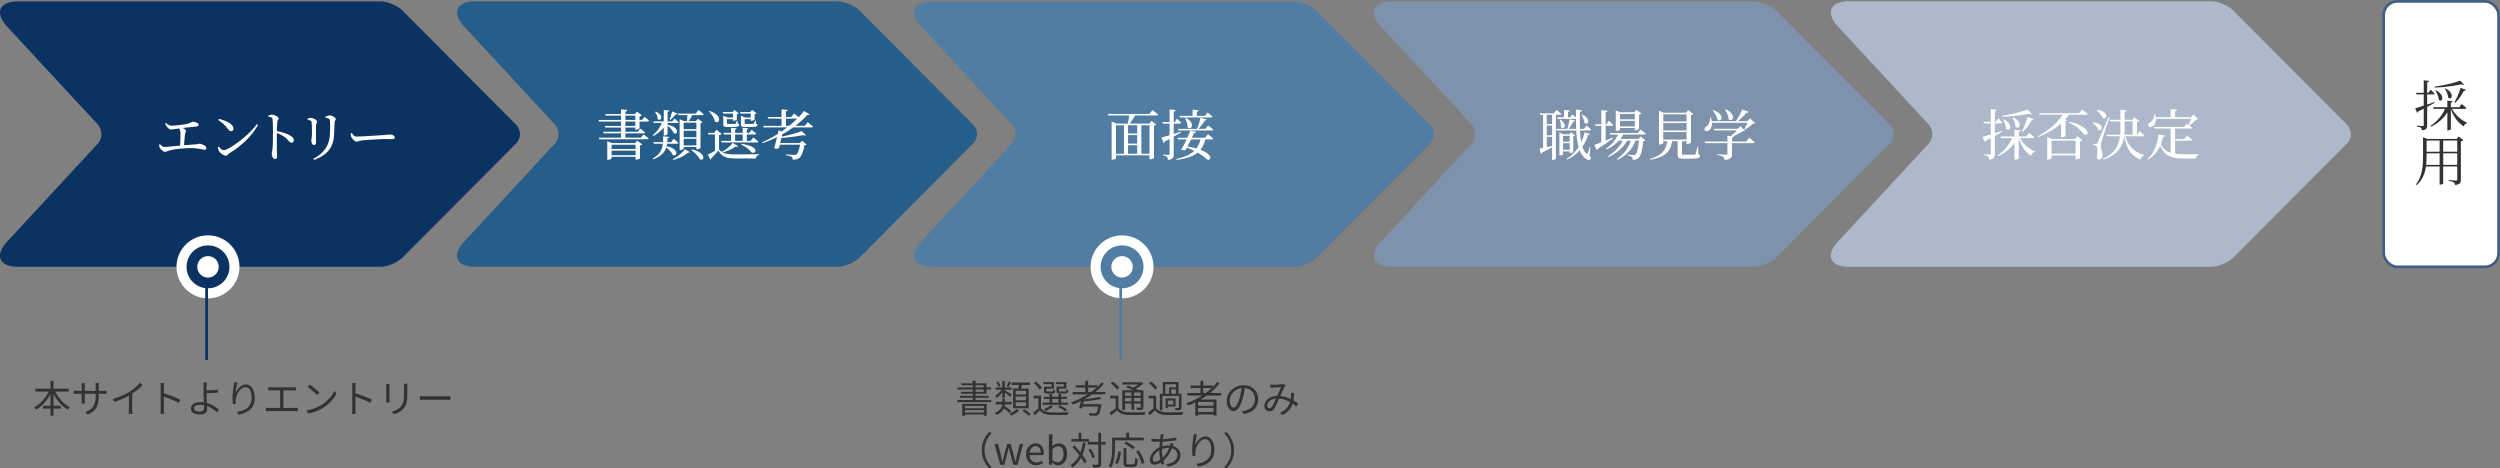 <svg id="Layer_2" data-name="Layer 2" xmlns="http://www.w3.org/2000/svg" viewBox="0 0 913.5 171.17"><rect x="0" y="0" width="913.5" height="171.17" fill="#808080" stroke="none"/><defs><style>.cls-1{fill:#0b3361}.cls-2{fill:#fff}.cls-7{fill:#323232}.cls-8{fill:#507da1}</style></defs><g id="_テキスト" data-name="テキスト"><path class="cls-7" d="M20.18 143.07c1.16 2.39 3.18 4.62 5.38 5.69-.25.21-.62.62-.77.91-2.12-1.16-3.99-3.29-5.25-5.71v4.29h2.66v1.04h-2.66v2.61h-1.08v-2.61h-2.73v-1.04h2.73v-4.29c-1.29 2.42-3.18 4.54-5.24 5.73-.15-.25-.5-.64-.74-.84 2.13-1.11 4.16-3.38 5.34-5.77h-4.86v-1.04h5.5v-2.93h1.08v2.93h5.55v1.04h-4.9Zm11.9 8.39-.94-.88c2.55-.98 3.82-2.19 3.82-6.11v-.59h-3.99v2.27c0 .52.04 1.13.06 1.27H29.8c.01-.14.06-.74.06-1.27v-2.27h-1.51c-.6 0-1.23.04-1.4.06v-1.22c.13.03.81.1 1.4.1h1.51v-1.79c0-.29-.01-.7-.06-1.02h1.25c-.01.14-.07.53-.07 1.02v1.79h3.99v-1.75c0-.55-.04-1.01-.07-1.15h1.26c-.01.14-.07.6-.07 1.15v1.75h1.54c.62 0 1.09-.04 1.29-.07v1.18c-.15-.01-.67-.04-1.29-.04h-1.54v.5c0 3.73-.8 5.65-4.01 7.07Zm15.25-8.32c1.46-.91 2.86-2.13 3.82-3.29l.94.87c-1.06 1.11-2.35 2.17-3.78 3.12v5.91c0 .53.03 1.22.08 1.5h-1.37c.04-.27.08-.97.08-1.5v-5.18c-1.47.84-3.39 1.68-5.34 2.28l-.56-1.09c2.42-.66 4.57-1.64 6.12-2.62Zm11.39-1.7c0-.39-.03-1.02-.11-1.46h1.37c-.04.43-.1 1.04-.1 1.46v2.28c1.85.56 4.51 1.57 5.98 2.31l-.48 1.19c-1.53-.83-3.95-1.77-5.5-2.26.01 2.1.01 4.22.01 4.62 0 .43.03 1.19.08 1.65h-1.36c.07-.45.1-1.13.1-1.65v-8.15Zm16.76-.23c-.01.38 0 .88 0 1.43 1.11-.03 2.89-.1 4.15-.25l.04 1.05c-1.25.13-3.04.21-4.19.22v.11c0 .92.07 2.28.14 3.5 1.79.49 3.35 1.47 4.36 2.38l-.67 1.06c-.9-.91-2.19-1.81-3.64-2.33.01.37.03.69.03.94 0 1.15-.7 2.13-2.56 2.13s-3.36-.62-3.36-2.21c0-1.26 1.11-2.3 3.53-2.3.41 0 .8.03 1.19.08-.06-1.13-.11-2.42-.11-3.26s0-1.96-.01-2.56c0-.5-.04-1.13-.11-1.39h1.33c-.04.29-.08.97-.1 1.39Zm-2.47 9.2c1.02 0 1.53-.48 1.53-1.44 0-.22-.01-.53-.01-.9-.45-.1-.91-.14-1.37-.14-1.44 0-2.27.5-2.27 1.27s.78 1.21 2.13 1.21Zm13.08-6.75c.57-1.43 2.03-3.18 3.81-3.18s3.19 1.86 3.19 4.8c0 3.89-2.44 5.6-5.91 6.23l-.66-1.01c3.04-.45 5.42-1.69 5.42-5.21 0-2.21-.76-3.81-2.23-3.81-1.75 0-3.38 2.55-3.54 4.38-.07.55-.06 1.02.03 1.72l-1.08.08c-.07-.53-.15-1.32-.15-2.23 0-1.33.27-3.39.43-4.52.06-.42.08-.83.11-1.21l1.23.04c-.29 1.02-.57 2.91-.66 3.89Zm13.12-2.13h7.7c.42 0 .85-.04 1.19-.08v1.23c-.35-.04-.8-.06-1.19-.06h-3.36v6.44h4.12c.42 0 .8-.04 1.16-.08v1.27c-.38-.06-.88-.06-1.16-.06h-9.26c-.38 0-.8.01-1.23.06v-1.27c.42.06.85.08 1.23.08h3.95v-6.44h-3.15c-.27 0-.83.01-1.18.06v-1.23c.36.06.9.08 1.18.08Zm18.37 6.36c2.16-1.36 3.87-3.43 4.68-5.15l.67 1.19c-.95 1.75-2.59 3.66-4.71 4.99-1.4.88-3.17 1.74-5.51 2.17l-.74-1.15a14.49 14.49 0 0 0 5.6-2.04Zm-.83-4.44-.88.88c-.7-.73-2.45-2.23-3.49-2.93l.8-.85c.99.66 2.79 2.12 3.57 2.9Zm11.97-2.01c0-.39-.03-1.02-.11-1.46h1.37c-.04.43-.1 1.04-.1 1.46v2.28c1.85.56 4.51 1.57 5.98 2.31l-.48 1.19c-1.53-.83-3.95-1.77-5.5-2.26.01 2.1.01 4.22.01 4.62 0 .43.03 1.19.08 1.65h-1.36c.07-.45.1-1.13.1-1.65v-8.15Zm13.59-.13v4.68c0 .35.03.81.06 1.06h-1.29c.03-.21.07-.66.07-1.08v-4.67c0-.25-.03-.74-.06-1.01h1.27c-.03.27-.06.67-.06 1.01Zm6.52.1v2.27c0 3.36-.46 4.47-1.47 5.67-.91 1.09-2.31 1.7-3.33 2.04l-.91-.97c1.29-.32 2.48-.88 3.35-1.86.99-1.16 1.16-2.3 1.16-4.94v-2.21c0-.48-.03-.87-.07-1.22h1.32c-.03.35-.04.74-.04 1.22Zm6.55 3.42h7.68c.7 0 1.21-.04 1.51-.07v1.37c-.28-.01-.87-.07-1.5-.07h-7.69c-.77 0-1.51.03-1.95.07v-1.37c.42.03 1.16.07 1.95.07Zm206.82 1.34v.77h-12.38v-.77h5.63v-.83h-4.68v-.71h4.68v-.77h-4.29v-.7h4.29v-.83h-5.6v-.79h5.6v-.78h-4.13v-.7h4.13v-.98h1.02v.98h4.01v1.48h1.71v.79h-1.71v1.53h-4.01v.77h4.78v.71h-4.78v.83h5.73Zm-10.59 1.43h8.94v4.3h-1.04v-.43h-6.89v.46h-1.01v-4.33Zm1 .71v.86h6.89v-.86h-6.89Zm6.9 2.43v-.9h-6.89v.9h6.89Zm-3.04-9.19h2.98v-.78h-2.98v.78Zm0 1.61h2.98v-.83h-2.98v.83Zm12.4 7.8c-.46-.46-1.3-1.13-2.07-1.71-.39.88-1.18 1.72-2.69 2.39-.11-.24-.39-.6-.57-.78 2.03-.88 2.54-2.03 2.66-3.1h-2.4v-.91h2.42v-1.16h.95v1.16h2.54v.91h-2.56c-.01.2-.04.41-.07.6.84.59 1.92 1.36 2.48 1.89l-.69.7Zm-2.63-7.63c-.6.83-1.36 1.6-2.07 2.04-.13-.21-.42-.52-.62-.69.87-.45 1.78-1.35 2.38-2.26h-2.13v-.85h2.44v-2.33h.92v2.33h2.48v.85h-2.48v.18c.55.29 2.19 1.36 2.56 1.64l-.57.76c-.36-.37-1.3-1.07-1.99-1.56v1.95h-.92v-2.07Zm-1.41-1.96c-.13-.48-.45-1.15-.78-1.65l.73-.29c.35.5.7 1.18.8 1.61l-.74.34Zm4.66-1.7c-.32.62-.67 1.26-.97 1.7l-.71-.27c.28-.46.62-1.21.8-1.71l.88.28Zm2.9 10.32c-.73.73-1.91 1.47-2.93 1.89-.17-.2-.48-.52-.69-.7 1.01-.39 2.16-1.11 2.7-1.71l.91.52Zm-.33-8.02c.11-.41.24-.88.32-1.3h-2.66v-.91h6.6v.91h-2.82c-.15.45-.29.9-.45 1.3h2.83v7.24h-5.7v-7.24h1.88Zm2.85.82h-3.78v1.34h3.78v-1.34Zm0 2.1h-3.78v1.36h3.78v-1.36Zm0 2.13h-3.78v1.36h3.78v-1.36Zm-.65 2.52c.81.5 1.85 1.25 2.38 1.77l-.81.57c-.49-.5-1.51-1.29-2.33-1.82l.76-.52Zm6.12-.46c.66 1.05 1.9 1.53 3.54 1.6 1.58.07 4.85.03 6.56-.08-.13.22-.29.69-.34.98-1.58.07-4.61.1-6.19.04-1.85-.07-3.12-.57-3.99-1.68-.59.62-1.22 1.21-1.89 1.82l-.55-.97c.59-.44 1.27-1.02 1.89-1.61v-3.61h-1.72v-.98h2.69v4.5Zm-.55-6.73c-.36-.7-1.26-1.7-2.07-2.38l.8-.53c.83.66 1.75 1.62 2.14 2.33l-.87.59Zm10.45 5.57h-9.31v-.81h2.52v-1.33h-2.07v-.8h2.07v-1.01h.97v1.01h2.3v-1.01h.99v1.01h2.1v.8h-2.1v1.33h2.54v.81Zm-6.05-7.55h-3v-.73h3.88v2.37h-2.76v.73c0 .25.07.31.52.31h1.51c.34 0 .41-.08.45-.7.18.14.52.25.77.29-.1.91-.36 1.15-1.08 1.15h-1.74c-1.04 0-1.3-.21-1.3-1.05v-1.46h2.75v-.91Zm.64 8.03c-.71.67-1.83 1.36-2.76 1.81-.17-.18-.55-.52-.77-.66.95-.38 1.99-.91 2.61-1.47l.92.32Zm-.42-1.29h2.3v-1.33h-2.3v1.33Zm4.29-6.74h-2.96v-.73h3.88v2.37h-2.73v.71c0 .27.08.32.55.32h1.67c.34 0 .41-.08.45-.74.18.13.52.24.77.29-.1.94-.36 1.19-1.11 1.19h-1.88c-1.04 0-1.33-.21-1.33-1.05v-1.46h2.69v-.91Zm.32 9.86c-.59-.52-1.6-1.18-2.56-1.67l.74-.46c1.02.49 2.17 1.16 2.83 1.68l-1.01.45Zm10.01-6.11c-.88.63-1.82 1.22-2.79 1.76 2-.21 4.22-.52 5.49-.88l.69.71c-1.68.46-4.23.77-6.44.94-.08.36-.17.71-.27 1.05h6.7s-.03.31-.06.48c-.34 2.06-.63 2.97-1.09 3.38-.29.25-.59.32-1.08.35-.42.01-1.25.01-2.11-.04-.01-.28-.15-.69-.32-.95.87.08 1.78.1 2.1.1s.48-.01.6-.13c.31-.24.55-.91.8-2.31h-5.76c-.07.25-.14.49-.2.7l-1.05-.17c.22-.66.48-1.61.71-2.55-.97.48-1.96.91-2.94 1.29-.14-.22-.46-.63-.67-.83 1.32-.45 2.63-1.01 3.88-1.65l.07-.32.45.06c.56-.31 1.12-.64 1.65-.98h-5.48v-.9h4.61v-1.61h-3.54v-.85h3.54v-1.67h1.04v1.67h3.33v.67c.57-.55 1.09-1.11 1.57-1.68l.85.46c-.9 1.09-1.95 2.09-3.1 3.01h3.66v.9h-4.85Zm-.31-.89c.69-.5 1.36-1.05 1.98-1.61h-3.14v1.61h1.16Zm9.9 5.85c.67 1.05 1.88 1.51 3.52 1.57 1.53.07 4.72.03 6.39-.08-.11.24-.27.71-.32 1.02-1.56.07-4.52.1-6.07.03-1.83-.07-3.1-.56-3.95-1.67-.71.62-1.46 1.22-2.26 1.81l-.5-1.01c.67-.42 1.47-1.01 2.19-1.58v-3.6h-2.02v-.98h3.03v4.5Zm-.47-6.69c-.43-.69-1.44-1.67-2.33-2.33l.73-.64c.88.63 1.92 1.57 2.37 2.26l-.77.71Zm2.89 7.41h-.98v-7.2h3.99c-.83-.41-1.82-.85-2.66-1.16l.66-.59c.6.21 1.29.49 1.95.77.67-.29 1.36-.7 1.92-1.11h-5.84v-.83h6.84l.2-.05.64.49c-.74.7-1.79 1.4-2.83 1.92.41.2.77.39 1.08.56h1.76v6.16c0 .5-.11.76-.48.91-.36.14-.95.15-1.89.15a3.49 3.49 0 0 0-.29-.86c.66.03 1.26.01 1.43.01.18 0 .24-.06.24-.24v-1.27h-2.44v2.27h-.94v-2.27h-2.35v2.33Zm0-6.4v1.23h2.35v-1.23h-2.35Zm2.35 3.27v-1.27h-2.35v1.27h2.35Zm3.38-3.27h-2.44v1.23h2.44v-1.23Zm0 3.27v-1.27h-2.44v1.27h2.44Zm5.65 2.41c.66 1.04 1.89 1.51 3.53 1.57 1.54.07 4.76.03 6.44-.08-.13.24-.29.71-.34 1.02-1.57.07-4.52.1-6.09.03-1.83-.07-3.1-.56-3.96-1.65-.62.6-1.26 1.19-1.95 1.79l-.55-1c.59-.43 1.3-1.02 1.93-1.61v-3.59h-1.78v-.98h2.76v4.5Zm-.42-6.71c-.42-.7-1.36-1.67-2.21-2.34l.8-.59c.85.64 1.82 1.6 2.25 2.28l-.84.64Zm2.69 7.55h-.92v-6.04h1.09v-4.3h5.73v4.3h1.08v5.01c0 .48-.08.73-.43.87-.34.15-.87.15-1.71.15-.04-.24-.17-.6-.28-.84.59.01 1.11.01 1.25.01.17-.01.22-.07.22-.2v-4.19h-6.02v5.21Zm1.08-6.03h1.37v-2.35h2.51v-1.13h-3.88v3.49Zm3.72 4.67h-2.82v.55h-.81v-3.5h3.63v2.96Zm-.81-2.21h-2v1.49h2v-1.49Zm.97-2.46v-1.62h-1.72v1.62h1.72Zm11.27.63c-.73.52-1.48 1.01-2.25 1.46h5.79v5.86h-1.06v-.39h-5.67v.45h-1.02v-4.85c-.84.41-1.71.78-2.56 1.11-.13-.22-.46-.64-.66-.85 2.03-.71 3.99-1.64 5.76-2.77h-5.45v-.94h4.79v-1.79h-3.57v-.92h3.57v-1.75h1.02v1.75h3.46v.57c.59-.59 1.12-1.21 1.6-1.85l.88.48c-.98 1.29-2.13 2.46-3.4 3.52h4.03v.94h-5.24Zm2.46 2.34h-5.67v1.39h5.67v-1.39Zm0 3.67v-1.46h-5.67v1.46h5.67Zm-2.81-6.95c.76-.56 1.47-1.16 2.13-1.79h-3.11v1.79h.98Zm13.86 7.67-.66-1.04c.45-.04.88-.11 1.2-.18 1.79-.41 3.56-1.74 3.56-4.16 0-2.11-1.36-3.87-3.74-4.06-.18 1.3-.45 2.73-.84 4.03-.85 2.89-1.96 4.36-3.26 4.36s-2.49-1.43-2.49-3.74c0-3.04 2.7-5.7 6.12-5.7s5.36 2.31 5.36 5.16-1.93 4.9-5.25 5.34Zm-3.7-2.33c.66 0 1.4-.94 2.12-3.31.35-1.16.63-2.49.78-3.78-2.69.34-4.34 2.63-4.34 4.54 0 1.77.81 2.55 1.44 2.55Zm14.4-8.33c.74 0 2.58-.1 3.17-.14.27-.03.52-.08.7-.15l.7.57c-.12.15-.25.29-.36.46-.39.63-1.01 2.06-1.6 3.36 1.42.15 2.72.6 3.85 1.12.06-.35.08-.7.11-1.04.01-.42.03-.9 0-1.29l1.13.13c-.04.99-.14 1.89-.29 2.7.67.38 1.25.76 1.7 1.08l-.52 1.21c-.42-.36-.91-.74-1.46-1.11-.57 1.82-1.65 3.15-3.68 4.16l-.92-.77c2.21-.94 3.22-2.44 3.67-3.95-1.18-.66-2.55-1.16-4.01-1.29-.55 1.23-1.23 2.89-1.76 3.67-.5.71-1.04.97-1.76.97-1.04 0-1.82-.74-1.82-1.92 0-2.06 1.91-3.64 4.66-3.71.49-1.11 1.02-2.33 1.46-3.19-.56.03-2.27.1-2.91.14-.31.01-.7.06-1.04.08l-.06-1.13c.37.03.77.04 1.05.04Zm-1.3 8.59c.32 0 .55-.13.84-.49.5-.66 1.04-1.96 1.53-3.05-2.04.15-3.21 1.39-3.21 2.59 0 .62.39.95.84.95Zm-102.35 8.65.84.43c-1.61 1.67-2.61 3.74-2.61 6.23s.99 4.57 2.61 6.23l-.84.43c-1.68-1.71-2.79-3.94-2.79-6.67s1.11-4.96 2.79-6.67Zm1.86 4.38h1.3l1.13 4.4c.15.73.31 1.41.45 2.13h.07c.17-.71.32-1.42.52-2.13l1.18-4.4h1.25l1.19 4.4c.18.73.35 1.41.53 2.13h.06c.17-.71.31-1.4.48-2.13l1.12-4.4h1.2l-2.05 7.61h-1.54l-1.11-4.1c-.2-.71-.34-1.42-.52-2.19h-.07c-.17.77-.32 1.48-.52 2.21l-1.06 4.08h-1.5l-2.11-7.61Zm11.56 3.81c0-2.47 1.67-4.01 3.43-4.01 1.93 0 3.03 1.4 3.03 3.57 0 .28-.03.55-.06.73h-5.13c.08 1.62 1.08 2.66 2.52 2.66.74 0 1.34-.22 1.91-.6l.46.84c-.67.43-1.48.78-2.52.78-2.02 0-3.64-1.47-3.64-3.98Zm5.34-.63c0-1.53-.7-2.35-1.89-2.35-1.08 0-2.03.87-2.19 2.35h4.08Zm4.18 3.65h-.06l-.11.78h-1.02v-11.15h1.27v3.05l-.04 1.37c.69-.6 1.54-1.08 2.38-1.08 1.98 0 3.04 1.54 3.04 3.87 0 2.62-1.56 4.12-3.31 4.12-.7 0-1.5-.36-2.16-.97Zm4.14-3.13c0-1.68-.56-2.82-2-2.82-.64 0-1.32.36-2.04 1.05v3.99c.67.59 1.36.8 1.86.8 1.26 0 2.19-1.13 2.19-3.03Zm8.11-4.07c-.28 1.64-.66 3.1-1.19 4.36.66.87 1.2 1.71 1.55 2.4l-.84.71c-.28-.59-.71-1.3-1.22-2.05-.78 1.44-1.81 2.62-3.17 3.52-.13-.2-.5-.62-.73-.8 1.46-.87 2.49-2.09 3.25-3.63-.77-1.04-1.65-2.1-2.48-2.98l.73-.59c.73.76 1.5 1.64 2.2 2.51.39-1.06.69-2.27.88-3.59l1.01.14Zm1.22-.47h-6.47v-.97h2.66v-2.28h.99v2.28h2.82v.97Zm6.08 1.08h-1.67v7.02c0 .7-.17 1.01-.59 1.2-.42.17-1.12.2-2.33.2-.04-.28-.18-.77-.34-1.08.88.03 1.65.03 1.89.01s.34-.08.34-.34v-7.02h-3.82v-.99h3.82v-3.36h1.02v3.36H404v.99Zm-4.83 4.99c-.22-.83-.85-2.17-1.51-3.14l.85-.39c.67.95 1.33 2.24 1.54 3.08l-.88.45Zm8.22-6.54v2.62c0 2.13-.2 5.27-1.39 7.38a3.87 3.87 0 0 0-.88-.59c1.13-2 1.25-4.8 1.25-6.79v-3.62h5.14v-1.79h1.06v1.79h5.34v1H407.4Zm.01 8.23c.7-1.06 1.06-2.77 1.23-4.24l.95.21c-.2 1.53-.55 3.35-1.26 4.46l-.92-.42Zm6.65.54c.57 0 .66-.35.7-2.39.24.17.66.35.94.42-.11 2.31-.38 2.93-1.57 2.93h-2.04c-1.22 0-1.54-.35-1.54-1.51v-5.41h1.02v5.41c0 .48.11.56.64.56h1.85Zm-.08-5.48c-.67-.63-2.07-1.55-3.22-2.16l.71-.67c1.12.55 2.54 1.43 3.25 2.06l-.74.77Zm2.14.39c.92 1.43 1.81 3.3 2.04 4.55l-.99.43c-.24-1.23-1.06-3.15-1.98-4.61l.92-.38Zm8.96-5.22c-.06.29-.11.66-.17 1.07 1.78-.08 3.49-.27 4.92-.6v1.04c-1.46.25-3.32.45-5.03.53-.07.55-.11 1.13-.15 1.72.78-.22 1.64-.35 2.35-.35.18 0 .35 0 .52.01.01-.04.03-.08.04-.14.07-.21.14-.57.15-.81l1.11.28c-.08.2-.21.57-.28.8 0 .01-.01.03-.01.06 1.75.46 2.79 1.75 2.79 3.29 0 2.02-1.33 3.75-4.58 4.27l-.6-.94c2.54-.27 4.1-1.57 4.1-3.39 0-1.06-.71-2.02-2.02-2.4-.8 1.99-1.93 3.54-3.12 4.55.11.41.22.78.34 1.13l-1.01.31c-.08-.24-.15-.5-.22-.79-.77.46-1.61.77-2.38.77-.92 0-1.65-.57-1.65-1.76 0-1.81 1.57-3.64 3.5-4.54.03-.7.1-1.4.15-2.06-.29.01-.57.01-.85.01-.6 0-1.69-.06-2.27-.1l-.03-1.05c.49.08 1.71.18 2.31.18.32 0 .63 0 .95-.01.04-.41.08-.77.11-1.08.01-.25.04-.5.03-.67l1.18.03c-.07.18-.13.43-.17.63Zm-3.05 9.34c.55 0 1.22-.24 1.93-.74-.2-.99-.34-2.13-.34-3.18v-.25c-1.36.77-2.4 2.16-2.4 3.31 0 .58.27.87.8.87Zm2.81-1.47c.94-.88 1.79-2.02 2.38-3.59h-.24c-.91 0-1.72.21-2.37.45-.01.2-.01.38-.01.57 0 .9.1 1.75.24 2.56Zm11.89-4.57c.57-1.43 2.03-3.18 3.81-3.18s3.19 1.86 3.19 4.8c0 3.89-2.44 5.6-5.91 6.23l-.66-1.01c3.04-.45 5.42-1.69 5.42-5.21 0-2.21-.76-3.81-2.23-3.81-1.75 0-3.38 2.55-3.54 4.38-.07.55-.06 1.02.03 1.72l-1.08.08c-.07-.53-.15-1.32-.15-2.23 0-1.33.27-3.39.43-4.52.06-.42.08-.83.11-1.21l1.23.04c-.29 1.02-.57 2.91-.66 3.89Zm11.39 8.51-.84-.43c1.61-1.67 2.61-3.74 2.61-6.23s-.99-4.57-2.61-6.23l.84-.43c1.68 1.71 2.79 3.94 2.79 6.67s-1.11 4.96-2.79 6.67Z"/><path class="cls-1" d="M30.42 58.23 2.62 88.27c-4.7 5.08-2.9 9.23 4 9.23h133.24-.97c2.66 0 6.36-1.54 8.24-3.43l41.45-41.64a4.877 4.877 0 0 0 0-6.86L147.14 3.93C145.26 2.04 141.55.5 138.9.5h.97H6.62c-6.9 0-8.7 4.16-4 9.23l27.8 30.03 5.26 5.68c1.81 1.95 1.81 5.15 0 7.1l-5.26 5.68Z"/><path d="m197.42 58.23-27.8 30.03c-4.7 5.08-2.9 9.23 4 9.23h133.24-.97c2.66 0 6.36-1.54 8.24-3.43l41.45-41.64a4.877 4.877 0 0 0 0-6.86L314.14 3.93C312.26 2.04 308.55.5 305.9.5h.97-133.24c-6.9 0-8.71 4.16-4 9.23l27.8 30.03 5.26 5.68c1.81 1.95 1.81 5.15 0 7.1l-5.26 5.68Z" style="fill:#275e89"/><path class="cls-8" d="m364.42 58.23-27.8 30.03c-4.7 5.08-2.9 9.23 4 9.23h133.24-.97c2.66 0 6.36-1.54 8.24-3.43l41.45-41.64a4.877 4.877 0 0 0 0-6.86L481.14 3.93C479.26 2.04 475.55.5 472.9.5h.97-133.24c-6.9 0-8.71 4.16-4 9.23l27.8 30.03 5.26 5.68c1.81 1.95 1.81 5.15 0 7.1l-5.26 5.68Z"/><path d="m532.42 58.23-27.8 30.03c-4.7 5.08-2.9 9.23 4 9.23h133.24-.97c2.66 0 6.36-1.54 8.24-3.43l41.45-41.64a4.877 4.877 0 0 0 0-6.86L649.13 3.92c-1.88-1.89-5.59-3.43-8.24-3.43h.97-133.24c-6.9 0-8.71 4.16-4 9.23l27.8 30.03 5.26 5.68c1.81 1.95 1.81 5.15 0 7.1l-5.26 5.68Z" style="fill:#7e92ab"/><path d="m699.42 58.23-27.8 30.03c-4.7 5.08-2.9 9.23 4 9.23h133.24-.97c2.66 0 6.36-1.54 8.24-3.43l41.45-41.64a4.877 4.877 0 0 0 0-6.86L816.13 3.92c-1.88-1.89-5.59-3.43-8.24-3.43h.97-133.24c-6.9 0-8.71 4.16-4 9.23l27.8 30.03 5.26 5.68c1.81 1.95 1.81 5.15 0 7.1l-5.26 5.68Z" style="fill:#adb9ca"/><path class="cls-2" d="M60.67 44.95c.64.56 1.28.98 2.04.98.88 0 2.56-.18 4.42-.46 2.98-.44 2.78-.98 3.3-.98.84 0 2.14.52 2.14 1.02 0 .38-.22.64-.82.72-.76.1-3.08.32-5.02.52.68.3 1.22.68 1.22 1.08 0 .36-.28.72-.36 1.3a81 81 0 0 0-.32 3.94c1.46-.12 2.9-.24 4.08-.3.94-.06 1.2-.26 1.46-.26.88 0 2.58.8 2.58 1.54 0 .42-.26.66-.7.66-.58 0-2.1-.52-4.34-.58-2.12-.1-6.36.3-8.32.82-.8.2-1.26.52-1.76.52-.64 0-1.64-.98-1.88-1.46-.16-.3-.22-.62-.24-1.18l.34-.14c.46.54.96 1 1.68 1 .68 0 3.06-.24 5.64-.48.08-1.44.14-3.5.14-4.44 0-.82-.18-1.34-.58-1.84-1.34.2-2.34.4-2.88.4-.48 0-.94-.36-1.32-.8-.3-.34-.62-.84-.82-1.38l.32-.2Zm33.16.42.44.28c-2.38 4.3-6.08 7.6-10.52 10.42-.46.28-.7.82-1.18.82-.88 0-2.14-1-2.56-1.66-.2-.38-.38-1.06-.4-1.46l.3-.2c.56.62 1.22 1.3 1.88 1.3 1.72 0 9.18-5.34 12.04-9.5Zm-13.84-1.91c2.42.54 5.32 1.84 5.32 3.54 0 .54-.36.92-.86.92-.42 0-.74-.26-1.24-.9-.96-1.2-1.64-1.92-3.46-3.16l.24-.4Zm18.02-1.21c.54-.16 1-.34 1.42-.34.9 0 2.38.82 2.38 1.34 0 .46-.38.58-.46 1.24-.12.9-.16 2.26-.18 3.4 1.94.36 3.86 1.02 4.96 1.7.68.42 1.22.96 1.22 1.68 0 .46-.28.86-.8.86-.82 0-1.02-.82-2.3-1.88-.82-.6-1.8-1.14-3.08-1.66-.02 1.56-.02 4.66 0 6.68.02.92.06 1.54.06 1.86 0 .68-.2.96-.74.96-.78 0-1.18-1.08-1.18-2 0-.46.18-.86.26-1.66.16-1.48.16-4.58.16-6.02 0-1.62 0-3.88-.14-4.86-.08-.64-.58-.8-1.56-.92l-.02-.38Zm14.38 1.5v-.38c.42-.16.9-.28 1.28-.28.78 0 2.18.8 2.18 1.36 0 .42-.3.64-.36 1.4-.06.88-.02 5.02-.02 6 0 .84-.32 1.14-.76 1.14-.52 0-.94-.74-.94-1.6 0-.52.2-1.26.22-2.82 0-.94-.02-2.94-.12-3.7-.04-.46-.08-.62-.4-.78-.3-.14-.66-.24-1.08-.34Zm2.34 14.68-.24-.4c3.86-2.08 5.78-4.74 6.04-8.8.1-1.72.14-3.72.04-5.02-.02-.38-.06-.64-.42-.84-.26-.14-.7-.24-1.2-.32l-.02-.38c.46-.26 1.1-.52 1.5-.52.8 0 2.24.84 2.24 1.32s-.36.58-.4 1.22c-.04 1.18-.14 3.36-.2 4.58-.24 4.68-2.7 7.54-7.34 9.16Zm13.84-9.86c.46.72.8 1.32 1.7 1.32 1.88 0 8.62-.44 9.62-.52 1.34-.1 2-.22 2.5-.22.9 0 1.84.42 1.84 1.06 0 .4-.3.64-1.02.64s-1.42-.04-2.7-.04-6.62.3-8.12.48c-1.24.14-1.48.48-2.12.48s-1.64-1.08-1.94-1.84c-.16-.4-.16-.82-.16-1.24l.4-.12Zm103.57-1.19v-.78h-3.62v1.54h4.5l.94-1.14s1.08.8 1.74 1.4c-.04.22-.24.32-.52.32h-6.66v1.58h5.68l.96-1.18s1.14.82 1.82 1.46c-.06.22-.24.32-.52.32H219l-.18-.6h8.1v-1.58h-6.36l-.16-.58h6.52V46.6h-5.72l-.18-.58h5.9V44.4h-8.04l-.18-.58h8.22v-1.58h-5.6l-.18-.56h5.78v-1.74l2.32.24c-.04.28-.22.48-.72.56v.94h3.42l.82-.88 1.74 1.32c-.12.16-.42.32-.82.4v1.3h.94l.88-1.14s1.04.82 1.64 1.4c-.04.22-.24.32-.5.32h-2.96v2.48c-.02.14-.78.5-1.3.5h-.24Zm.72 4.01 1.82 1.38c-.12.16-.44.32-.84.4v4.72c-.02.12-.84.44-1.34.44h-.26v-1.04h-8.76v.58c0 .16-.68.52-1.34.52h-.24v-6.8l1.72.7h8.42l.82-.9Zm-9.38 1.5v1.56h8.76v-1.56h-8.76Zm8.76 3.82v-1.68h-8.76v1.68h8.76Zm-3.72-12.89h3.62v-1.58h-3.62v1.58Zm3.62 2.2V44.4h-3.62v1.62h3.62Zm6.38 3.37c1.48-1.2 2.6-2.78 3.32-4.44h-2.94l-.16-.58h3.8v-4.18l2.02.2c-.02.24-.18.4-.62.48v3.5h1.68l.82-1.02s.94.72 1.54 1.28c-.06.22-.24.32-.52.32h-3.52v.64c4.7.96 3.74 3.94 2.22 3.02-.36-.86-1.34-1.98-2.22-2.7v3.08c0 .16-.64.52-1.12.52h-.28v-2.88c-.98 1.2-2.28 2.22-3.8 3.06l-.22-.3Zm5.22 3.12c-.06.32-.1.64-.18.94 4.76.84 3.92 4.06 2.28 3.18-.4-.94-1.44-2.02-2.4-2.76-.54 1.68-1.74 3.2-4.66 4.34l-.24-.3c2.64-1.5 3.42-3.32 3.66-5.4h-3.32l-.16-.58h3.54c.04-.68.06-1.4.06-2.12l2.2.2c-.04.24-.2.44-.62.5-.02.48-.06.96-.1 1.42h1.44l.94-1.22s1.06.88 1.7 1.48c-.06.22-.24.32-.52.32h-3.62Zm-4.16-11.71c3.34 1.38 1.86 3.78.72 2.7.02-.88-.48-1.94-.96-2.58l.24-.12Zm8 .72c-.08.2-.32.34-.72.32-.56.7-1.28 1.46-1.88 1.96l-.3-.16c.28-.72.64-1.86.96-2.92l1.94.8Zm-1.76 16.63c1.7-.82 3.52-2.3 4.42-3.62l1.88 1.08c-.1.16-.32.18-.66.1-1.14 1.14-3.44 2.22-5.46 2.72l-.18-.28Zm9.42-17.97s1.2.92 1.9 1.6c-.04.2-.26.3-.52.3h-3.66c-.42.76-.9 1.6-1.34 2.16h2.66l.76-.82 1.66 1.26c-.12.14-.38.28-.74.34v9.02c-.02.14-.76.5-1.26.5h-.24v-.82h-4.64v.58c0 .16-.6.52-1.24.52h-.24V43.54l1.58.7H251c.08-.58.14-1.44.18-2.16h-3.28l-.16-.56h6.46l1.04-1.34Zm-5.42 4.64v2.36h4.64v-2.36h-4.64Zm0 5.33h4.64v-2.38h-4.64v2.38Zm4.64 3v-2.42h-4.64v2.42h4.64Zm-1.74 1.46c5.48 1.1 4.72 4.5 3.02 3.6-.56-1.16-2.06-2.6-3.22-3.42l.2-.18Zm17.02-1.22c-.16.2-.46.26-.98.18-1.04.76-2.9 1.66-4.7 2.12 1.16.62 2.66.74 5.2.74 2.4 0 5.6-.02 8.1-.1v.28c-.66.14-1.08.58-1.16 1.3h-6.92c-3.76 0-5.38-.48-6.8-2.9-.74.92-1.88 2.2-2.62 2.88.04.24-.06.38-.24.46l-1.02-1.84c.66-.28 1.66-.82 2.64-1.38v-5.98h-2.42l-.12-.6h2.26l.86-1.14 1.88 1.56c-.14.16-.44.32-.96.4v5.26c.36.4.74.72 1.16.96l-.08-.14c1.54-.78 3.16-2.18 3.9-3.22l2.02 1.16Zm-10.52-12.83c5.06 1.52 3.68 5.1 2.02 3.84-.22-1.26-1.28-2.76-2.24-3.68l.22-.16Zm16.06 9.67s1.12.88 1.82 1.52c-.06.2-.26.3-.52.3h-12.9l-.16-.58h3.6v-2.34h-2.62l-.16-.58h2.78v-1.86l2.02.18c-.04.24-.18.38-.52.46v1.22h2.76v-1.86l2.02.18c-.02.24-.16.38-.52.46v1.22h.84l.92-1.1s1.02.76 1.66 1.36c-.06.22-.26.32-.52.32h-2.9v2.34h1.42l.98-1.24Zm-11.02-8.71-.18-.58h3.6l.7-.76 1.54 1.18c-.1.12-.36.26-.68.34v1.98c-.02.14-.7.44-1.18.44h-.22v-.56h-2.22v1.46c0 .22.04.26.5.26h2.36c.14 0 .26-.04.32-.14.12-.14.3-.56.46-1.08h.22l.08 1.08c.42.16.52.28.52.54 0 .54-.58.74-2.84.74h-1.46c-1.3 0-1.5-.3-1.5-1.18v-2.96l1.6.68h1.96v-1.44h-3.58Zm4.36 9.95h2.76v-2.34h-2.76v2.34Zm1.98-9.95-.18-.58h3.74l.7-.76 1.58 1.18c-.1.12-.36.28-.7.34v1.98c0 .14-.72.44-1.18.44h-.24v-.56h-2.22v1.46c0 .22.04.26.52.26h2.48c.16 0 .26-.04.34-.14.14-.16.32-.62.5-1.18h.22l.06 1.18c.42.16.54.28.54.54 0 .54-.6.74-2.94.74h-1.54c-1.36 0-1.54-.3-1.54-1.18v-2.96l1.6.68h1.98v-1.44h-3.72Zm.4 11.05c7.58 1.16 4.78 4.26 3.4 2.94-.6-.84-1.78-1.82-3.52-2.64l.12-.3Zm24.14-7.91s1.2.92 1.92 1.58c-.06.22-.24.32-.52.32h-6.72c-1.24.88-2.58 1.74-4 2.54l-.2.84c2.64-.52 5.64-1.36 7.32-2.02l1.6 1.5c-.22.16-.58.16-1.06-.04-2.08.4-5.16.84-7.96 1.04-.14.6-.3 1.24-.44 1.86h7.14l.86-.86 1.64 1.36c-.14.16-.38.26-.8.3-.36 2.3-1.06 4.12-2 4.74-.56.36-1.34.56-2.28.56 0-.42-.08-.82-.4-1.06-.32-.24-1.18-.46-2.06-.6l.02-.32c.92.08 2.56.22 3.04.22.36 0 .58-.04.78-.18.5-.36 1.02-1.78 1.32-3.58h-7.4l-.34 1.3c-.42.18-.88.24-1.72-.02.34-1.2.74-2.68 1.06-4.04-1.7.84-3.5 1.6-5.34 2.2l-.14-.3c1.96-.86 3.92-1.9 5.76-3.08.1-.48.2-.92.28-1.28l1.06.4c.7-.48 1.38-.98 2.04-1.48H279l-.16-.58h6.74v-2.64h-4.92l-.16-.58h5.08v-2.8l2.26.2c-.04.26-.2.44-.66.52v2.08h1.94l1.02-1.28s.94.72 1.68 1.34c.74-.76 1.4-1.54 1.96-2.28l2.08 1.3c-.16.2-.38.24-.84.12-1.16 1.32-2.66 2.68-4.42 4.02h3.5l1.04-1.32Zm-6.8 1.32c1.08-.86 2.08-1.76 2.96-2.64h-4.12v2.64h1.16Zm132.77-5.74s1.3.96 2.06 1.64c-.06.22-.26.32-.52.32h-7.88c-.6 1-1.36 2.14-1.98 2.96h7.14l.84-1 1.72 1.36c-.14.18-.38.3-.82.38v11.82c0 .12-.6.48-1.38.48h-.26v-1.44h-12.26v1.12c0 .12-.52.48-1.32.48h-.26V44.42l1.82.74h4.12c.16-.82.36-2.02.48-2.96h-7.62l-.18-.56h15.18l1.12-1.4Zm-13.34 15.95h2.92V45.77h-2.92v10.42Zm7.76-10.43h-3.34v3.02h3.34v-3.02Zm0 3.61h-3.34v3.1h3.34v-3.1Zm-3.34 6.82h3.34v-3.14h-3.34v3.14Zm4.86-10.43v10.42h2.98V45.76h-2.98Zm14.5 2.61c-.72.42-1.6.96-2.68 1.56v6.4c0 1.2-.22 1.9-2.12 2.1-.04-.48-.14-.86-.38-1.12-.26-.26-.7-.44-1.46-.54v-.32s1.68.14 2.04.14c.32 0 .42-.1.42-.38v-5.44c-.54.3-1.12.6-1.74.92-.08.24-.24.44-.46.52l-.78-1.96c.6-.14 1.68-.44 2.98-.84v-4.22h-2.5l-.16-.58h2.66v-4.64l2.22.24c-.04.3-.24.5-.72.56v3.84h.36l.86-1.28s.96.9 1.52 1.54c-.06.22-.24.32-.52.32h-2.22v3.76c.84-.26 1.72-.54 2.6-.84l.08.26Zm9.84.66s1.18.9 1.9 1.58c-.06.22-.26.32-.52.32h-2.34c-.4 1.52-.96 2.78-1.78 3.8 4.72 1.78 3.94 4.16 2.42 3.56-.66-.72-1.86-1.62-3.44-2.52-1.64 1.36-4.06 2.18-7.7 2.66l-.1-.36c3.02-.66 5.12-1.58 6.56-2.94-.82-.42-1.74-.82-2.72-1.18-.16.32-.32.6-.46.86-.36.16-1 .12-1.62-.14.56-.86 1.32-2.32 1.98-3.74h-3.14l-.16-.6h3.58c.46-1 .84-1.94 1.04-2.56l2.18.38c-.1.28-.3.48-.8.48-.18.42-.46 1.02-.78 1.7h4.86l1.04-1.3Zm-11-1.93h7.04c.48-1.24.96-2.86 1.22-4.08l2.3.62c-.06.22-.28.4-.72.4-.54.92-1.4 2.08-2.3 3.06h2.5l1.02-1.28s1.16.9 1.86 1.54c-.04.22-.26.32-.52.32h-12.24l-.16-.58Zm.6-4.76h4.78v-2.26l2.22.22c-.02.26-.2.44-.68.52v1.52h2.98l.94-1.22s1.12.84 1.76 1.48c-.06.22-.22.32-.5.32h-11.34l-.16-.58Zm2.26.74c3.76 1.9 2.06 4.74.72 3.44 0-1.1-.48-2.46-.96-3.32l.24-.12Zm1.96 7.85c-.42.86-.88 1.8-1.32 2.62 1.26.2 2.34.44 3.28.7.7-.92 1.18-2 1.48-3.32h-3.44Zm133.32-8.97v16c0 .12-.46.46-1.18.46h-.22v-4.56c-.94.5-2.14 1.16-3.58 1.86a.72.72 0 0 1-.48.48l-.56-1.88c.32-.06.78-.14 1.34-.26v-12.1h-1.06l-.16-.56h5.16l.96-1.22s1.1.86 1.78 1.48c-.04.2-.24.3-.52.3h-1.48Zm-1.4 0h-1.94v3.34h1.94v-3.34Zm0 3.9h-1.94v3.56h1.94v-3.56Zm-1.94 7.91c.6-.14 1.26-.28 1.94-.44v-3.34h-1.94v3.78Zm12.14-6.09c.08 1.56.22 3 .46 4.26.54-1.18.94-2.4 1.18-3.6l2.08.6c-.08.24-.24.38-.76.36-.46 1.46-1.14 2.94-2.08 4.32.34 1.04.82 1.88 1.44 2.48.26.28.32.26.48-.12.24-.5.54-1.44.76-2.28l.24.04-.28 3.08c.46.78.54 1.14.34 1.38-.54.6-1.66-.02-2.3-.66-.7-.68-1.26-1.58-1.66-2.64-1.2 1.38-2.74 2.58-4.68 3.42l-.18-.28c1.9-1.1 3.36-2.62 4.46-4.34-.48-1.68-.72-3.72-.86-6.02h-7.24l-.16-.58h4.1c.36-1.04.7-2.44.84-3.5l2.02.46c-.08.24-.3.42-.7.42-.38.82-.98 1.78-1.66 2.62h2.78c-.06-1.2-.08-2.44-.08-3.76-.1.06-.24.1-.38.1h-6.34l-.16-.58h2.5v-2.7l2.14.22c-.04.28-.22.46-.68.52v1.96h.76l.82-1.08s.76.64 1.32 1.2v-2.96l2.2.26c-.04.26-.22.48-.74.56-.04 2.2-.06 4.32 0 6.26h1.44l.94-1.24s1.08.88 1.74 1.5c-.06.22-.24.32-.52.32h-3.58Zm-6.2 7.63v1.06c0 .14-.54.46-1.1.46h-.22v-8.42l1.42.64h2.16l.7-.74 1.46 1.14c-.1.14-.36.28-.66.34v5.74c-.02.12-.68.4-1.12.4h-.2v-.62h-2.44Zm-1-11.67c2.84 1.9 1.3 4.06.26 2.9.02-.9-.26-2.06-.52-2.82l.26-.08Zm1 5.98v2.14h2.44v-2.14h-2.44Zm2.44 5.09v-2.38h-2.44v2.38h2.44Zm4.57-12.85c3.48 1.68 2.04 4.1.82 3.02-.06-.96-.6-2.16-1.04-2.92l.22-.1Zm11.35 8.63c-1.26.9-3.1 2.26-5.58 3.84-.04.24-.2.46-.4.56l-.96-1.94a73.6 73.6 0 0 0 2.56-.96v-6h-2.14l-.16-.56h2.3v-5.2l2.3.24c-.04.28-.22.48-.72.54v4.42h.28l.88-1.36s1.02.96 1.58 1.62c-.06.2-.26.3-.5.3h-2.24v5.36c.86-.34 1.78-.72 2.7-1.12l.1.26Zm3.6-1.32c-.3.56-.64 1.1-1.02 1.6h6.62l.86-.86 1.64 1.36c-.16.16-.38.26-.8.32-.26 3.54-.86 5.52-1.76 6.22-.56.42-1.26.62-2.06.62 0-.44-.08-.84-.32-1.06-.26-.24-.86-.44-1.48-.54v-.34c.66.06 1.78.14 2.16.14.34 0 .5-.04.7-.18.5-.42.98-2.18 1.22-5.08h-1.26c-1.1 3.08-3.22 5.4-6.58 7.02l-.18-.3c2.54-1.68 4.18-4 5.08-6.72h-1.34c-1.4 2.54-3.74 4.58-6.76 5.98l-.22-.32c2.36-1.44 4.24-3.44 5.38-5.66h-1.4c-1.2 1.32-2.74 2.4-4.58 3.24l-.2-.28a12.95 12.95 0 0 0 4.46-5.16h-2.92l-.16-.58h10.3l1.02-1.28s1.16.88 1.88 1.54c-.06.22-.26.32-.52.32h-7.76Zm-1.14-1.81c0 .16-.68.48-1.3.48h-.24v-7.52l1.64.7h5.1l.84-.9 1.78 1.38c-.14.14-.44.32-.84.38v5.18c-.02.16-.76.56-1.32.56h-.26v-.84h-5.4v.58Zm0-5.74v1.98h5.4v-1.98h-5.4Zm5.41 4.58v-2.04h-5.4v2.04h5.4Zm23.2 10.13c.48.18.6.36.6.68 0 .7-.66.98-3.9.98h-2.18c-1.7 0-2.06-.32-2.06-1.48v-4.92h-2.06c-.56 4.04-2.84 5.92-8.06 6.8l-.08-.3c4.3-1.28 5.96-3.08 6.36-6.5h-1.42v.66c0 .18-.64.56-1.32.56h-.26V40.43l1.72.76h8.18l.84-.94 1.82 1.42c-.14.16-.46.3-.86.38v10.04c-.02.14-.8.52-1.34.52h-.26v-1.02h-1.68v4.58c0 .3.08.36.78.36h1.96c.84 0 1.52 0 1.78-.02s.34-.08.42-.28c.2-.36.44-1.46.72-2.7h.26l.04 2.8Zm-12.81-14.55v2.6h8.52v-2.6h-8.52Zm8.53 3.2h-8.52v2.7h8.52v-2.7Zm-8.53 6.01h8.52v-2.74h-8.52v2.74Zm33.57-6.03c-.16.18-.38.22-.78.24-.7.68-2 1.62-2.94 2.16l-.22-.16c.36-.62.82-1.58 1.12-2.34h-12.96c.08 1.4-.48 2.36-1.08 2.78-.58.4-1.34.4-1.56-.12-.24-.5.08-.96.52-1.24.84-.5 1.56-1.88 1.4-3.36l.3-.02c.18.48.3.94.36 1.36h8.86c.84-1.24 1.74-2.96 2.28-4.26l2.32.84c-.08.24-.32.38-.78.34-.76.94-1.96 2.14-3.12 3.08h3.46l1-1.02 1.82 1.72Zm-2.16 5.33s1.26.98 2 1.68c-.06.22-.26.32-.52.32h-7.76v3.9c0 1.28-.3 2.04-2.7 2.26-.08-.52-.22-.9-.58-1.18-.4-.26-.98-.48-2.16-.64v-.3s2.74.2 3.26.2c.38 0 .5-.12.5-.44v-3.8h-8.16l-.16-.58h8.32v-2.1l1.26.12c.72-.6 1.6-1.4 2.22-2.08h-8.28l-.18-.58h8.72l1-.96 1.68 1.62c-.16.14-.4.16-.82.2-.86.6-2.26 1.32-3.5 1.88l.24.02c-.04.28-.24.44-.66.5v1.38h5.18l1.1-1.42Zm-13.17-10.03c4.52 1.46 3.12 4.68 1.58 3.5-.16-1.12-1.02-2.5-1.78-3.36l.2-.14Zm4.5-.32c4.32 1.76 2.62 4.96 1.14 3.62-.02-1.2-.7-2.58-1.36-3.48l.22-.14ZM731.6 48.1c-.72.42-1.6.96-2.68 1.56v6.58c0 1.2-.22 1.9-2.12 2.1-.04-.48-.14-.86-.38-1.12-.26-.26-.7-.44-1.46-.54v-.32s1.68.14 2.04.14c.32 0 .42-.1.42-.38v-5.64c-.54.3-1.12.62-1.74.94-.08.24-.24.42-.46.5l-.78-1.94c.6-.14 1.68-.46 2.98-.84V45.1h-2.5l-.16-.58h2.66v-4.64l2.22.24c-.04.3-.24.5-.72.56v3.84h.36l.86-1.28s.96.9 1.52 1.54c-.06.22-.24.32-.52.32h-2.22v3.56c.84-.26 1.72-.54 2.6-.84l.08.28Zm6.48 2.35c1.18 2.2 3.32 4 5.44 4.86l-.04.22c-.62.12-1.14.6-1.34 1.42-2-1.34-3.56-3.56-4.48-6.42v7.3c0 .18-.68.5-1.26.5h-.3v-6.14c-1.38 2-3.38 3.64-5.86 4.84l-.22-.28a14.4 14.4 0 0 0 5.18-6.3h-4.02l-.16-.58h5.08v-2.44l2.24.22c-.04.26-.2.44-.68.52v1.7h2.78l1-1.32s1.16.94 1.86 1.58c-.06.22-.26.32-.52.32h-4.7Zm4.4-8.83c-.18.16-.58.16-1.1-.04-2.46.5-6.38.96-9.76 1.06l-.08-.36c3.22-.46 7.2-1.44 9.26-2.26l1.68 1.6Zm-10.38 1.96c3.88 1.92 2.26 4.78.9 3.5 0-1.12-.6-2.5-1.14-3.4l.24-.1Zm3.48-.68c3.88 1.84 2.26 4.74.88 3.44-.02-1.1-.58-2.46-1.12-3.32l.24-.12Zm3.2 5.1c.74-1.28 1.56-3.34 2.12-5.28l2.22.82c-.08.22-.32.38-.74.36-.94 1.66-2.14 3.26-3.32 4.28l-.28-.18Zm14.32-2.88c-2.36 2.08-5.34 3.78-8.36 4.96l-.16-.28c3.68-1.9 7.34-4.96 9.06-7.88h-8.3l-.18-.56h14.52l1.12-1.34s1.24.92 2.06 1.6c-.06.2-.28.3-.56.3H756c-.42.6-.88 1.16-1.38 1.72l.72.26c-.06.18-.28.3-.6.36v5.4c-.02.1-.68.48-1.34.48h-.3v-5.02Zm5.94 4.71 1.88 1.44c-.14.16-.46.34-.9.42v6.06c-.02.14-.84.46-1.36.46h-.24v-1.46h-8.78v1.04c0 .16-.68.52-1.34.52h-.24v-8.28l1.7.76h8.44l.84-.96Zm-.62 6.32v-4.78h-8.78v4.78h8.78Zm-2.36-11.63c2.66.56 4.78 1.44 5.96 2.58 1.46 1.36.58 2.96-.74 1.78-.9-1.34-2.98-3.14-5.3-4.08l.08-.28Zm8.72.18c4.52.48 3.48 3.64 1.88 2.7-.28-.92-1.24-1.94-2.06-2.52l.18-.18Zm6.06-1.8c-.92 2.68-2.6 7.64-2.9 8.68-.18.66-.34 1.34-.32 1.86.02.92.66 1.76.6 3.44-.04.86-.5 1.44-1.26 1.44-.4 0-.7-.34-.78-1 .32-2.02.2-3.66-.26-3.96-.28-.2-.58-.26-1-.3v-.42h.9c.26 0 .32-.02.52-.44q.4-.72 4.12-9.38l.38.08Zm-4.62-2.72c4.68.5 3.7 3.78 2.04 2.88-.32-.98-1.36-2.08-2.22-2.72l.18-.16Zm10.36 9.61c1 3.42 3.3 5.94 6.86 6.8l-.02.2c-.6.2-1.1.72-1.28 1.54-3.52-1.44-5.14-4.18-5.94-8.54h-.04c-.52 3.72-2.38 6.82-7.62 8.56l-.16-.3c4.24-1.94 5.82-4.8 6.28-8.26h-4.78l-.16-.56h5c.06-.64.08-1.32.08-2v-2.88h-3.72l-.16-.58h3.88v-3.7l2.24.24c-.04.28-.18.48-.7.56v2.9h2.72l.86-.9 1.74 1.34c-.14.16-.44.32-.82.4v4.62h.1l.9-1.32s1.04.92 1.62 1.58c-.04.22-.24.3-.52.3h-6.36Zm-.24-2.57c0 .68-.04 1.34-.1 2h3.02v-4.88h-2.92v2.88Zm18.44 8.95c1 .14 2.14.18 3.44.18 1.14 0 3.8 0 5.08-.04v.28c-.58.12-.88.68-.92 1.34h-4.28c-4.64 0-7.18-.86-8.74-4.76-.88 2-2.28 3.88-4.54 5.18l-.2-.22c2.66-2.28 3.78-5.94 4.14-9.04l2.34.48c-.08.26-.3.42-.74.44-.2.88-.44 1.78-.8 2.66.86 1.7 2 2.64 3.6 3.14v-8.84h-5.92l-.16-.58h10.98l1.02-1.2s.28.2.64.46c.28-.6.62-1.52.86-2.24h-12.82c.04 1.4-.54 2.34-1.16 2.76-.56.4-1.38.36-1.6-.2-.22-.48.1-.94.56-1.22.86-.46 1.66-1.66 1.58-3.02l.32-.02c.12.4.22.78.26 1.12h5.42v-3l2.36.24c-.04.28-.22.48-.72.54v2.22h5.74l.94-.98 1.72 1.66c-.16.14-.36.18-.76.22-.58.64-1.62 1.58-2.42 2.14.32.24.68.52.96.78-.04.22-.24.32-.52.32h-5.66v3.86h3.34l1-1.28s1.18.88 1.88 1.54c-.06.22-.24.32-.52.32h-5.7v4.76ZM76 109c-6.34 0-11.5-5.16-11.5-11.5S69.66 86 76 86s11.5 5.16 11.5 11.5S82.34 109 76 109Z"/><circle class="cls-1" cx="76" cy="97.5" r="7.84"/><circle class="cls-2" cx="76" cy="97.5" r="3.92"/><path class="cls-1" d="M75 104.5h1v27h-1z"/><path class="cls-2" d="M410 109c-6.34 0-11.5-5.16-11.5-11.5S403.66 86 410 86s11.5 5.16 11.5 11.5S416.34 109 410 109Z"/><circle class="cls-8" cx="410" cy="97.5" r="7.84"/><circle class="cls-2" cx="410" cy="97.5" r="3.92"/><path class="cls-8" d="M409 104.5h1v27h-1z"/><rect class="cls-2" x="871" y=".5" width="42" height="97" rx="5" ry="5"/><rect x="871" y=".5" width="42" height="97" rx="5" ry="5" style="fill:none;stroke:#405f83;stroke-miterlimit:10"/><path class="cls-7" d="M889.62 37.58c-.74.42-1.66.92-2.74 1.48v6.7c0 1.06-.2 1.7-1.9 1.88-.06-.4-.16-.74-.38-.94-.26-.22-.72-.38-1.5-.46v-.34s1.74.14 2.1.14c.34 0 .44-.1.44-.4V39.7c-.62.32-1.28.66-2 1-.06.24-.22.44-.4.52l-.74-1.66c.64-.16 1.76-.5 3.14-.96v-4.1h-2.66l-.14-.6h2.8v-4.56l1.98.22c-.06.28-.26.48-.74.54v3.8h.46l.8-1.12s.92.82 1.46 1.4c-.04.22-.22.32-.5.32h-2.22v3.7c.86-.28 1.76-.58 2.66-.9l.08.28Zm6.36 2.2c1.2 2.28 3.36 4.16 5.48 5.06l-.02.2c-.56.1-1 .48-1.18 1.16-2.04-1.32-3.72-3.5-4.72-6.32v7.32c0 .16-.56.44-1.06.44h-.22v-6.6c-1.34 2.18-3.34 3.98-5.92 5.26l-.22-.3c2.4-1.6 4.22-3.78 5.28-6.22h-4.16l-.16-.6h5.18v-2.4l1.92.18c-.04.26-.18.46-.64.54v1.68h3.06l.9-1.18s1.08.84 1.72 1.46c-.06.22-.22.32-.52.32h-4.72Zm4.4-8.92c-.18.16-.56.16-1-.04-2.46.54-6.3 1.08-9.68 1.18l-.08-.36c3.22-.42 7.22-1.34 9.3-2.16l1.46 1.38ZM890.14 33c3.54 2 2.22 4.62 1.02 3.5-.04-1.1-.7-2.5-1.26-3.4l.24-.1Zm3.46-.72c3.56 1.9 2.22 4.52.98 3.4-.06-1.06-.66-2.42-1.22-3.3l.24-.1Zm3.22 5.16c.8-1.3 1.66-3.36 2.26-5.34l1.98.72c-.08.24-.32.42-.76.38-.88 1.68-2.04 3.36-3.18 4.42l-.3-.18Zm3.32 13.78c-.14.18-.5.36-.94.46v13.98c0 1.08-.2 1.74-2.14 1.94-.06-.42-.18-.78-.46-.96-.3-.22-.84-.4-1.78-.52v-.32s2.14.18 2.58.18c.38 0 .48-.14.48-.46v-4.7h-5.14v6.22c0 .1-.42.42-1.1.42h-.2v-6.64h-5c-.34 2.48-1.24 4.94-3.38 6.8l-.28-.2c2.3-2.96 2.6-6.72 2.6-10.54v-6.76l1.54.64h10.76l.7-.88 1.76 1.34Zm-8.7 9.02v-4.2h-4.76v.82c0 1.08-.02 2.22-.16 3.38h4.92Zm-4.76-8.88v4.08h4.76v-4.08h-4.76Zm6.06 0v4.08h5.14v-4.08h-5.14Zm5.14 8.88v-4.2h-5.14v4.2h5.14Z"/></g></svg>